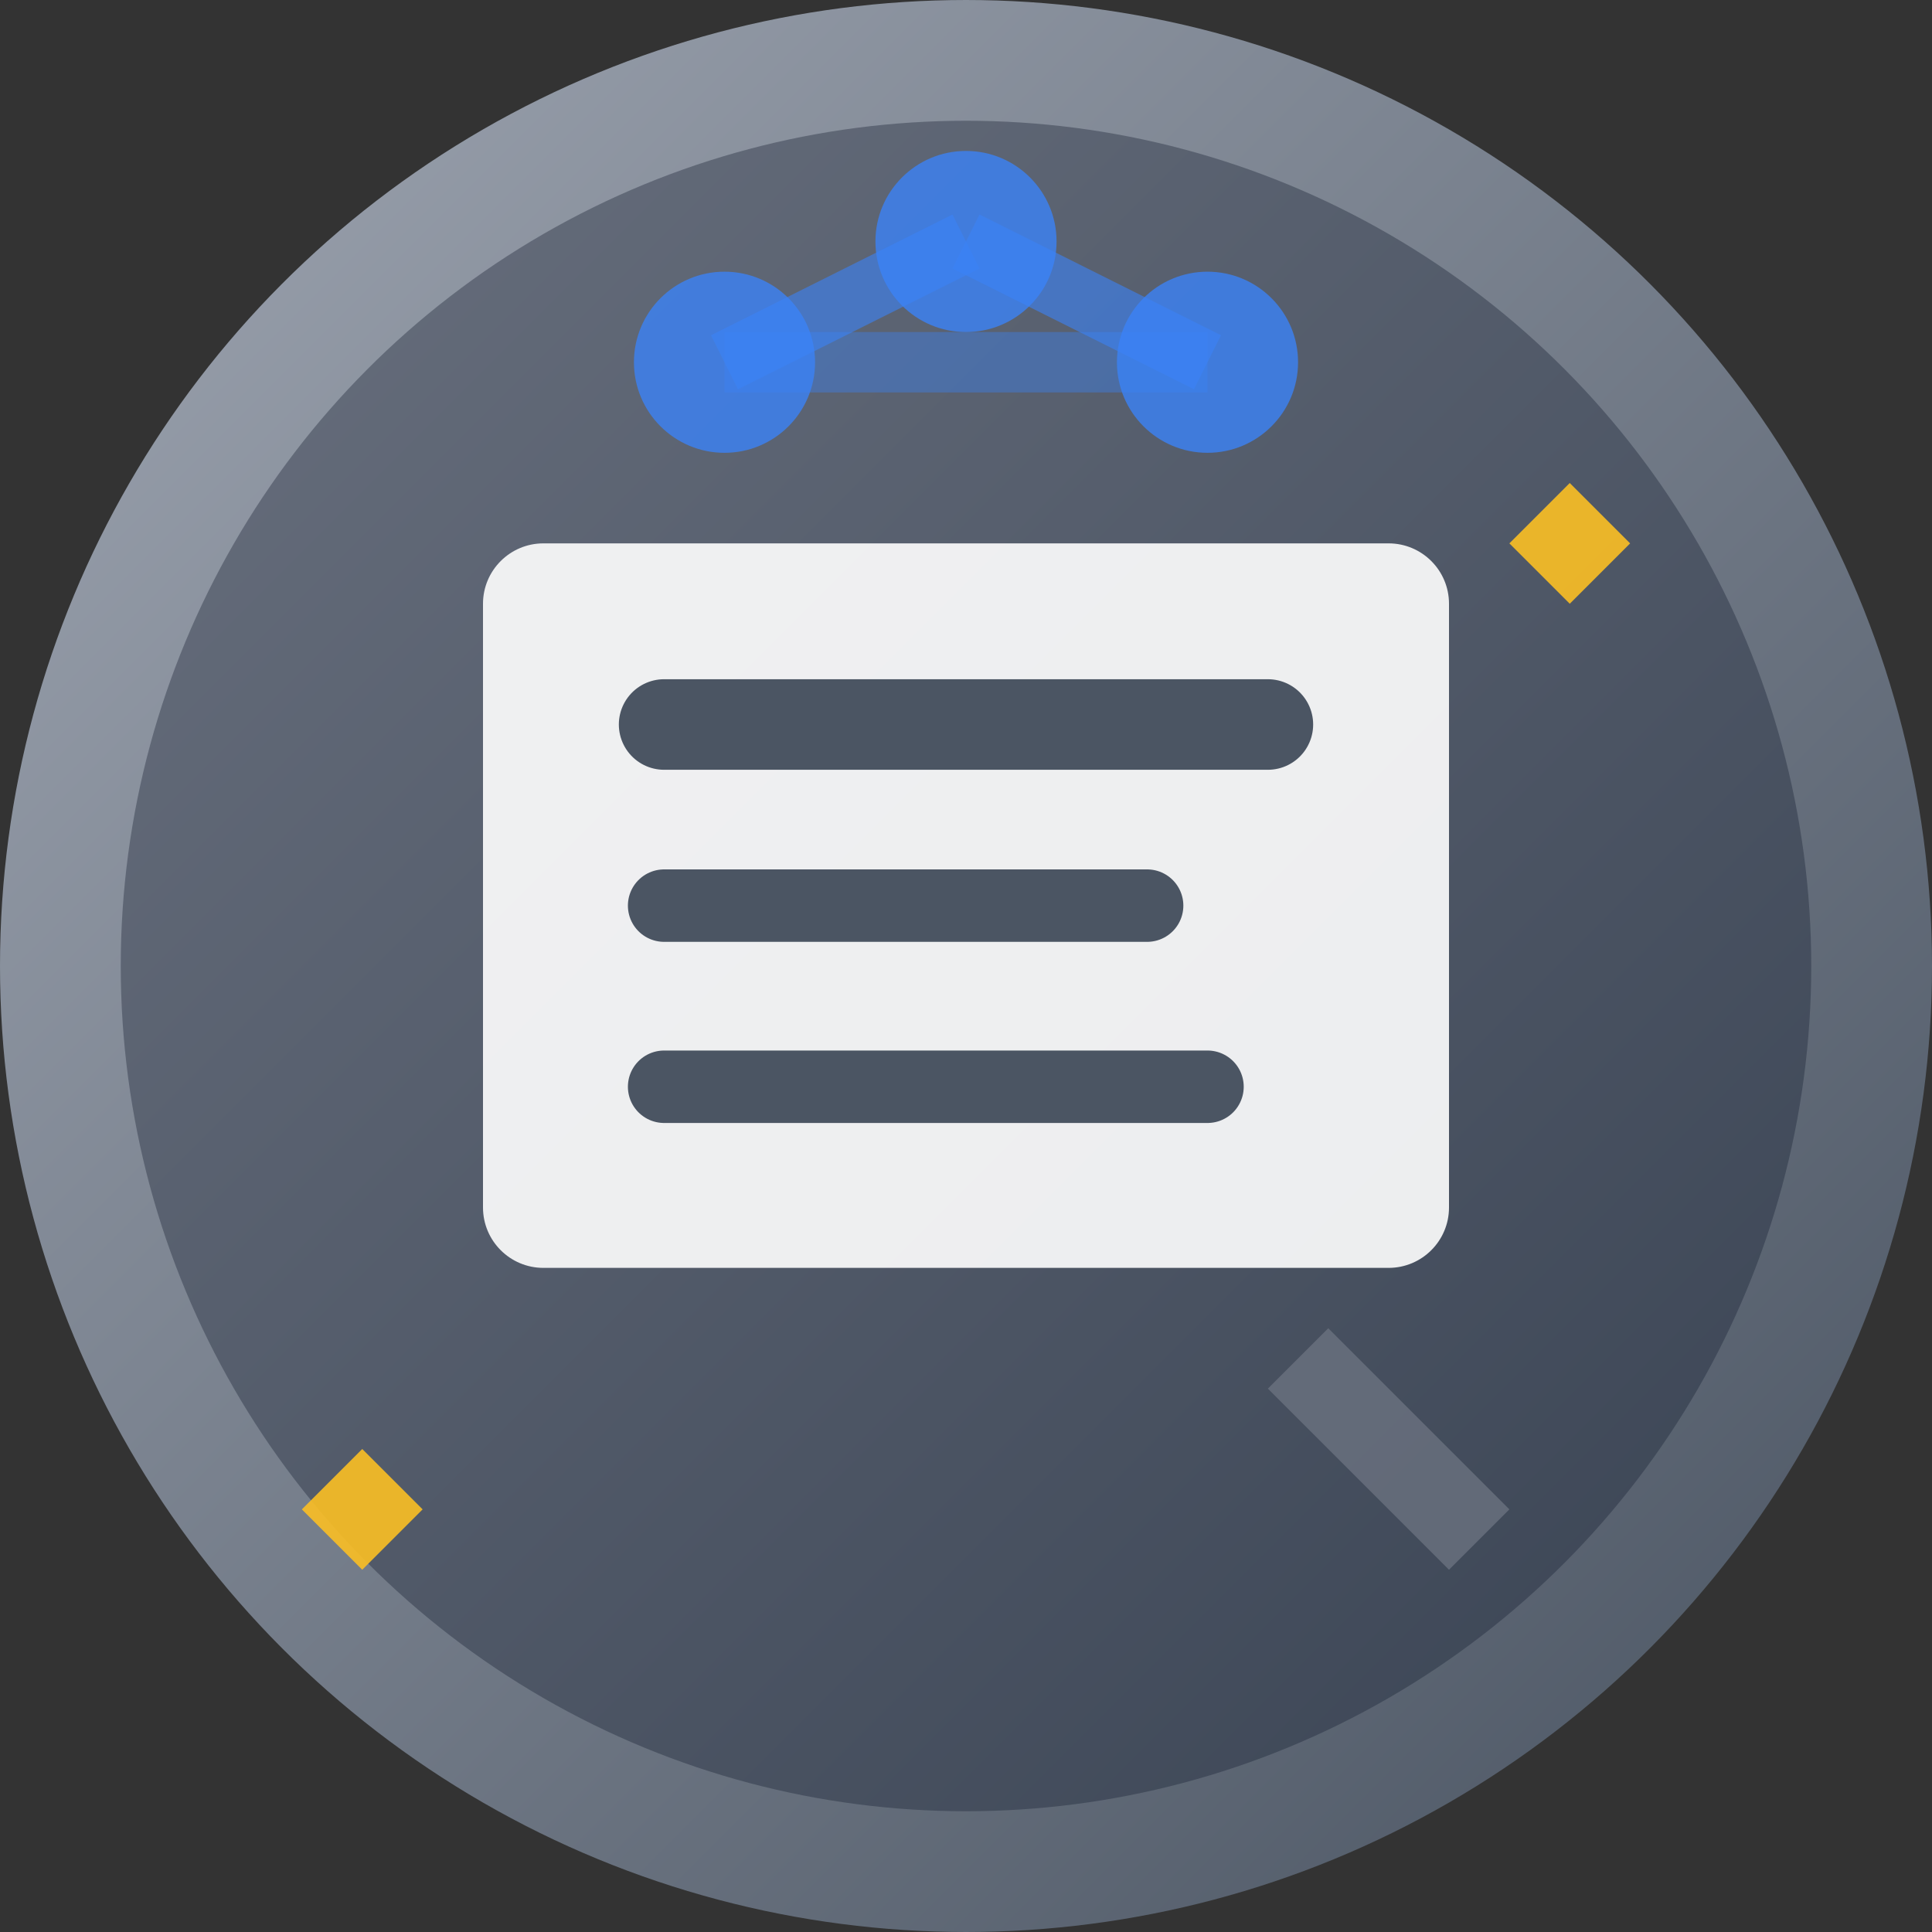<svg width="32" height="32" viewBox="0 0 32 32" fill="none" xmlns="http://www.w3.org/2000/svg">
  <rect x="0" y="0" width="32" height="32" fill="#333333" stroke="none"/>
  <!-- Background Circle with Gradient -->
  <circle cx="16" cy="16" r="15" fill="url(#gradient1)" stroke="url(#gradient2)" stroke-width="2"/>
  
  <!-- Book/Story Element -->
  <path d="M8 10C8 9.448 8.448 9 9 9H23C23.552 9 24 9.448 24 10V20C24 20.552 23.552 21 23 21H9C8.448 21 8 20.552 8 20V10Z" fill="white" fill-opacity="0.9"/>
  
  <!-- Pages/Lines representing story content -->
  <line x1="11" y1="12" x2="21" y2="12" stroke="#4B5563" stroke-width="1.5" stroke-linecap="round"/>
  <line x1="11" y1="15" x2="19" y2="15" stroke="#4B5563" stroke-width="1.2" stroke-linecap="round"/>
  <line x1="11" y1="18" x2="20" y2="18" stroke="#4B5563" stroke-width="1.2" stroke-linecap="round"/>
  
  <!-- AI Neural Network Dots -->
  <circle cx="12" cy="6" r="1.5" fill="#3B82F6" opacity="0.8"/>
  <circle cx="20" cy="6" r="1.5" fill="#3B82F6" opacity="0.8"/>
  <circle cx="16" cy="4" r="1.5" fill="#3B82F6" opacity="0.8"/>
  
  <!-- Connecting lines for AI network -->
  <line x1="12" y1="6" x2="16" y2="4" stroke="#3B82F6" stroke-width="1" opacity="0.6"/>
  <line x1="16" y1="4" x2="20" y2="6" stroke="#3B82F6" stroke-width="1" opacity="0.6"/>
  <line x1="12" y1="6" x2="20" y2="6" stroke="#3B82F6" stroke-width="1" opacity="0.4"/>
  
  <!-- Sparkle/Magic element -->
  <path d="M26 8L27 9L26 10L25 9Z" fill="#FBBF24" opacity="0.9"/>
  <path d="M6 24L7 25L6 26L5 25Z" fill="#FBBF24" opacity="0.9"/>
  
  <!-- Pen/Writing element -->
  <path d="M22 22L25 25L24 26L21 23Z" fill="#6B7280" opacity="0.8"/>
  
  <!-- Gradients -->
  <defs>
    <linearGradient id="gradient1" x1="0%" y1="0%" x2="100%" y2="100%">
      <stop offset="0%" style="stop-color:#6B7280;stop-opacity:1" />
      <stop offset="100%" style="stop-color:#374151;stop-opacity:1" />
    </linearGradient>
    <linearGradient id="gradient2" x1="0%" y1="0%" x2="100%" y2="100%">
      <stop offset="0%" style="stop-color:#9CA3AF;stop-opacity:1" />
      <stop offset="100%" style="stop-color:#4B5563;stop-opacity:1" />
    </linearGradient>
  </defs>
</svg>
